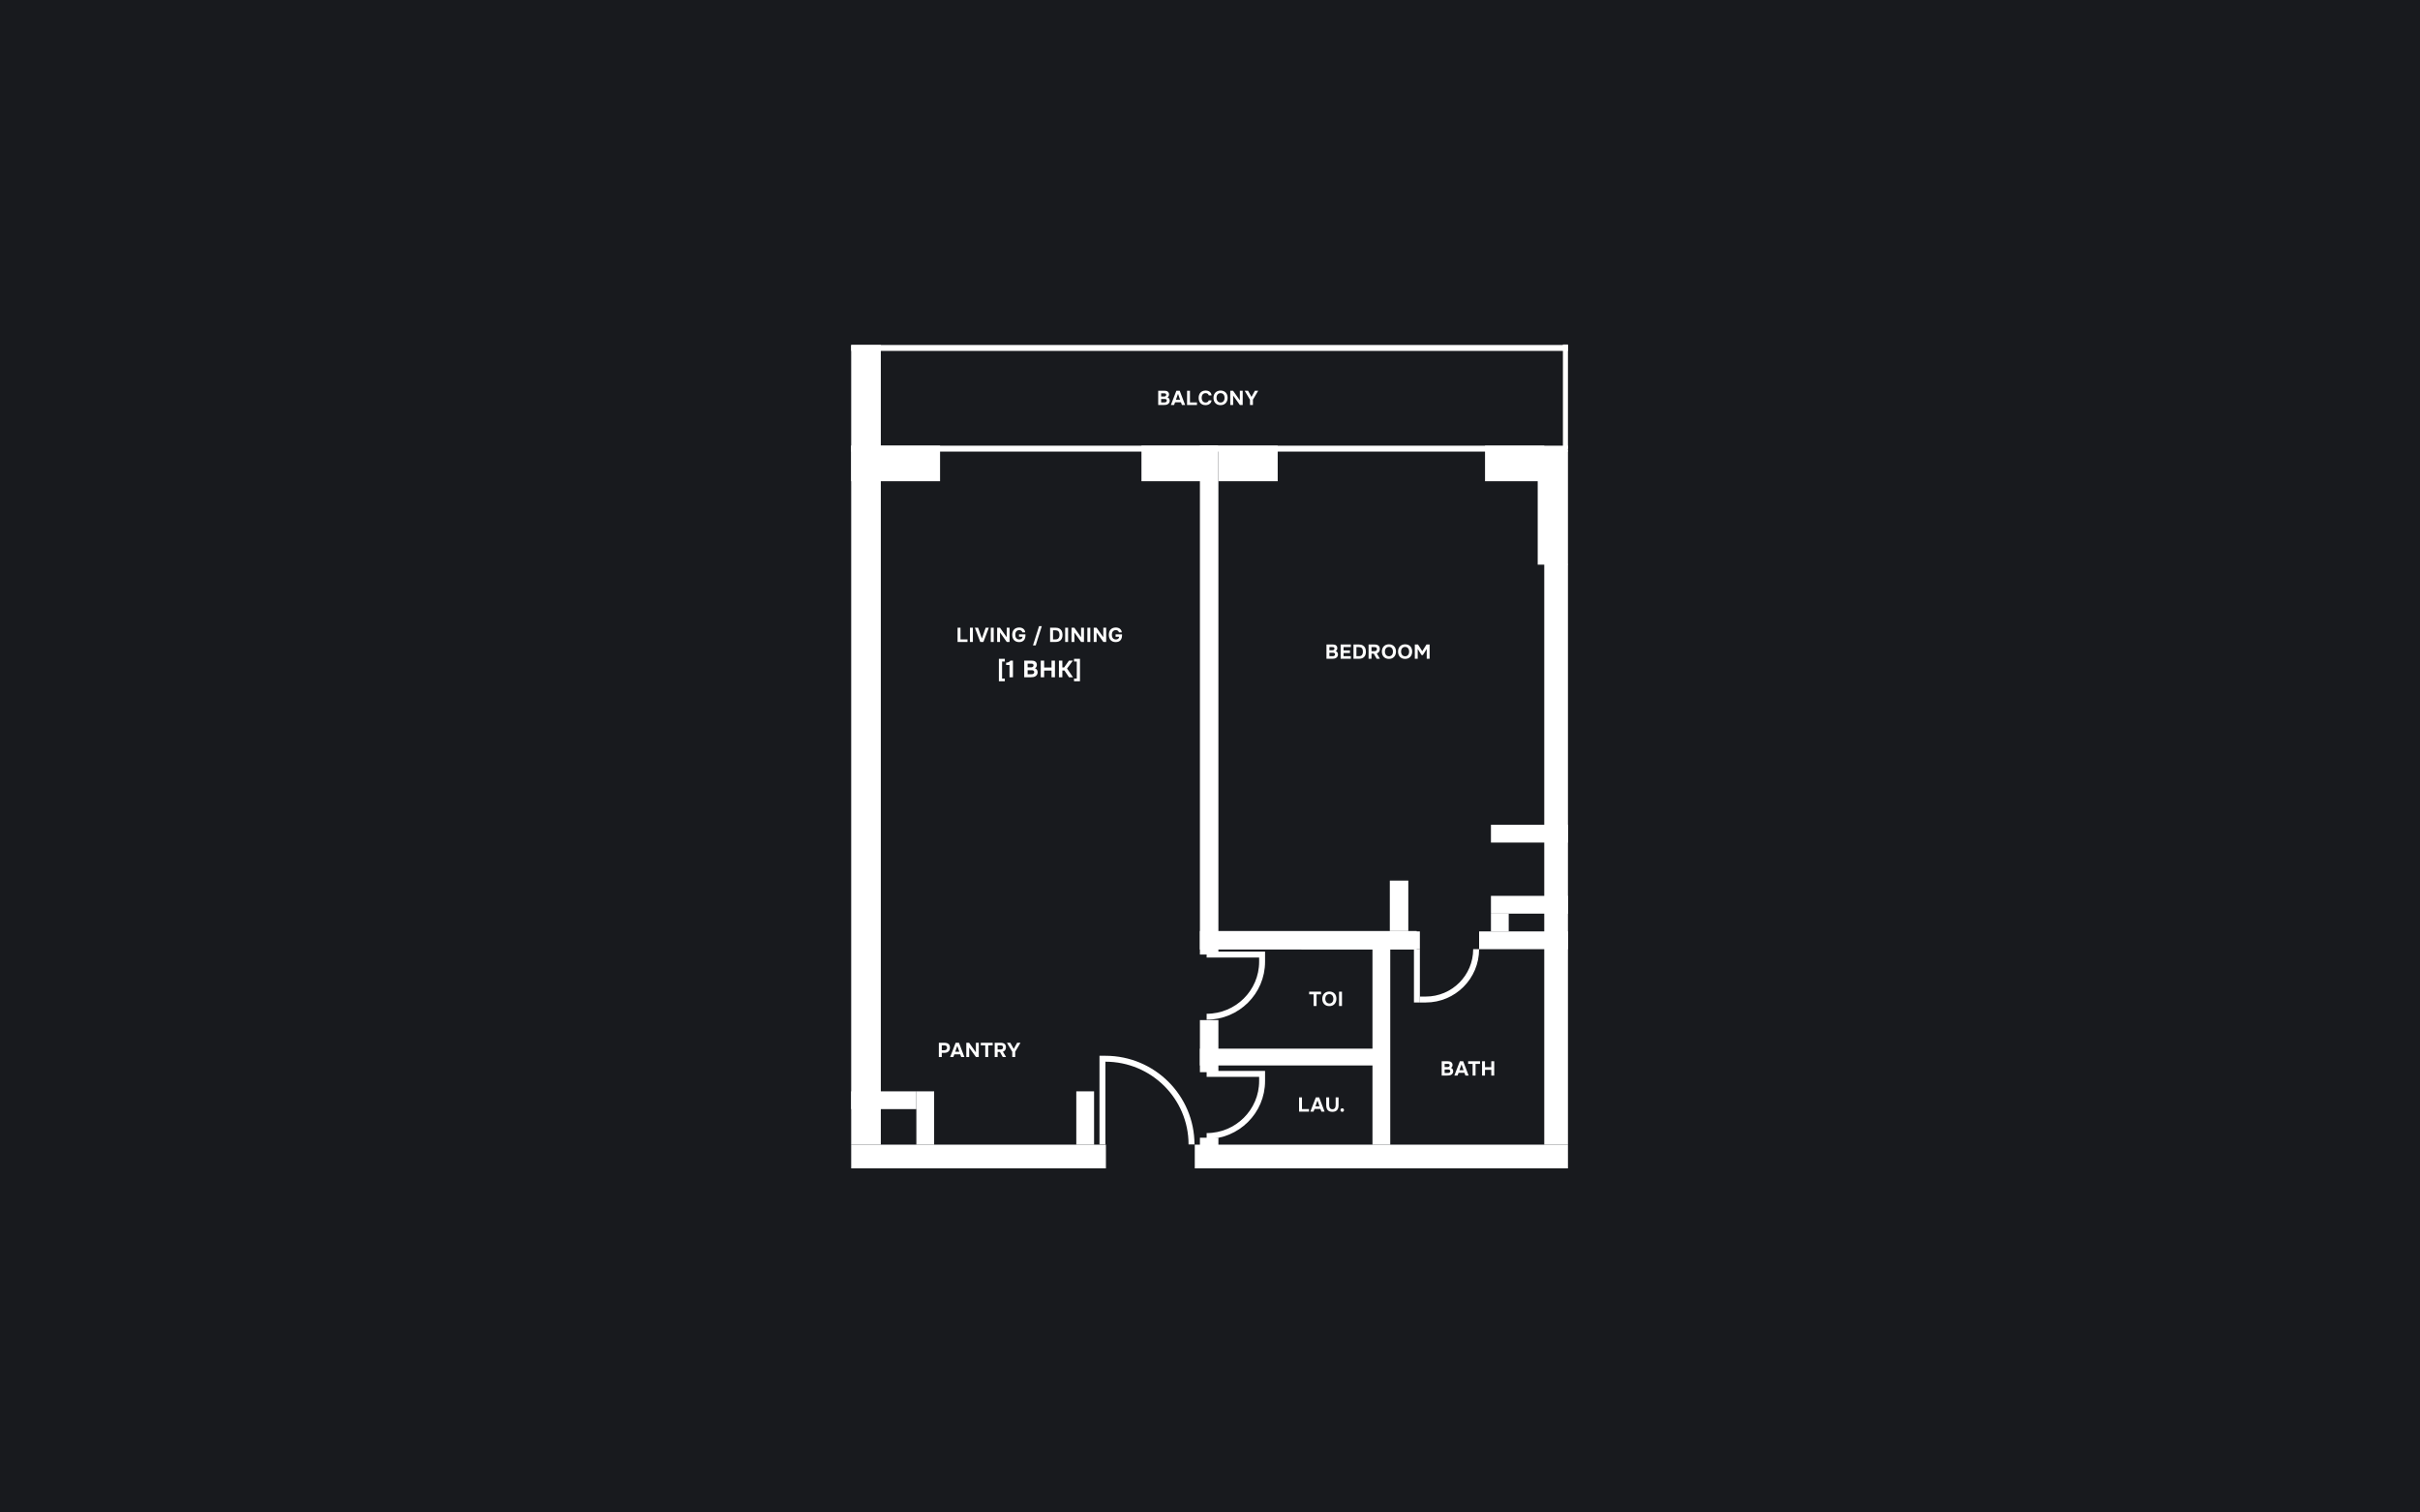 <?xml version="1.0" encoding="UTF-8"?>
<svg xmlns="http://www.w3.org/2000/svg" width="1440" height="900" viewBox="0 0 1440 900" fill="none">
  <rect x="0" y="0" width="1440" height="900" fill="#808080" stroke="none"/>
  <g clip-path="url(#clip0_725_412874)">
    <path d="M1440 0H0V900H1440V0Z" fill="#181A1E"></path>
    <path d="M545.273 681.123H555.848V649.4H545.273V681.123Z" fill="white"></path>
    <path d="M506.501 659.975H545.273V649.4H506.501V659.975Z" fill="white"></path>
    <path d="M506.5 681.123H524.124L524.124 205.277H506.5L506.5 681.123Z" fill="white"></path>
    <path d="M640.442 681.123H651.017V649.4H640.442V681.123Z" fill="white"></path>
    <path d="M714 682H725V677H714V682Z" fill="white"></path>
    <path d="M714 638H725V607H714V638Z" fill="white"></path>
    <path d="M714 568H725V265H714V568Z" fill="white"></path>
    <path d="M816.681 681.123H827.256V554.231H816.681V681.123Z" fill="white"></path>
    <path d="M918.901 681.123H933V335.694H918.901V681.123Z" fill="white"></path>
    <path d="M827 554H838V524H827V554Z" fill="white"></path>
    <path d="M774.384 564.807H844.88V554.232H774.384V564.807Z" fill="white"></path>
    <path d="M880.128 564.807H933V554.232H880.128V564.807Z" fill="white"></path>
    <path d="M887.178 543.656H933V533.081H887.178V543.656Z" fill="white"></path>
    <path d="M887.178 501.361H933V490.786H887.178V501.361Z" fill="white"></path>
    <path d="M887.178 554.232H897.752V543.658H887.178V554.232Z" fill="white"></path>
    <path d="M714 634H827V624H714V634Z" fill="white"></path>
    <path d="M714 565H843V554H714V565Z" fill="white"></path>
    <path d="M915 336H933V268H915V336Z" fill="white"></path>
    <path d="M930 267H933V205H930V267Z" fill="white"></path>
    <path d="M506.501 286.35H559.373V265.201H506.501V286.35Z" fill="white"></path>
    <path d="M679.215 286.348H714.463V265.199H679.215V286.348Z" fill="white"></path>
    <path d="M725.037 286.348H760.285V265.199H725.037V286.348Z" fill="white"></path>
    <path d="M883.653 286.35H918.9V265.201H883.653V286.35Z" fill="white"></path>
    <path d="M506.5 695.223H658.066V681.124H506.5V695.223Z" fill="white"></path>
    <path d="M710.939 695.223H933V681.124H710.939V695.223Z" fill="white"></path>
    <path d="M933 268.724V265.199H506.501V268.724H933Z" fill="white"></path>
    <path d="M933 208.802V205.277L506.501 205.277V208.802L933 208.802Z" fill="white"></path>
    <path d="M844.88 596.53V564.807H841.355V596.53H844.88Z" fill="white"></path>
    <path d="M878.366 564.807C878.366 581.353 864.952 594.767 848.406 594.767H844.881" stroke="white" stroke-width="3.525"></path>
    <path d="M709 681C709 652.833 686.062 630 657.766 630H656V681" stroke="white" stroke-width="3.525"></path>
    <path d="M718 605C736.225 605 751 590.346 751 572.269L751 568L718 568" stroke="white" stroke-width="3.525"></path>
    <path d="M718 676C736.225 676 751 661.346 751 643.269L751 639L718 639" stroke="white" stroke-width="3.525"></path>
    <path d="M689.184 241V232.504H692.952C693.344 232.504 693.704 232.544 694.032 232.624C694.368 232.704 694.66 232.848 694.908 233.056C695.108 233.216 695.276 233.428 695.412 233.692C695.556 233.948 695.628 234.26 695.628 234.628C695.636 235.02 695.564 235.368 695.412 235.672C695.268 235.976 695.02 236.232 694.668 236.44C694.916 236.512 695.128 236.62 695.304 236.764C695.48 236.908 695.62 237.076 695.724 237.268C695.836 237.46 695.916 237.668 695.964 237.892C696.012 238.116 696.032 238.348 696.024 238.588C696.008 238.972 695.904 239.328 695.712 239.656C695.528 239.976 695.284 240.236 694.98 240.436C694.62 240.684 694.224 240.84 693.792 240.904C693.36 240.968 692.932 241 692.508 241H689.184ZM692.46 235.948C692.636 235.948 692.812 235.94 692.988 235.924C693.164 235.9 693.328 235.844 693.48 235.756C693.608 235.676 693.716 235.568 693.804 235.432C693.892 235.296 693.94 235.136 693.948 234.952C693.956 234.76 693.924 234.604 693.852 234.484C693.78 234.364 693.692 234.272 693.588 234.208C693.46 234.128 693.312 234.084 693.144 234.076C692.976 234.06 692.804 234.052 692.628 234.052H690.924V235.948H692.46ZM690.924 239.464H692.508C692.74 239.464 692.984 239.452 693.24 239.428C693.504 239.396 693.728 239.312 693.912 239.176C694.024 239.088 694.116 238.98 694.188 238.852C694.26 238.716 694.296 238.548 694.296 238.348C694.296 238.164 694.256 238.008 694.176 237.88C694.096 237.752 693.996 237.656 693.876 237.592C693.74 237.504 693.584 237.452 693.408 237.436C693.24 237.42 693.064 237.412 692.88 237.412L690.924 237.424V239.464ZM699.223 239.38L698.611 241H696.715L700.003 232.504H701.971L705.211 241H703.303L702.715 239.38H699.223ZM699.727 237.844H702.199L700.975 234.34L699.727 237.844ZM708.079 239.464H712.243V241H706.351V232.504H708.079V239.464ZM715.036 236.728C715.036 237.088 715.08 237.436 715.168 237.772C715.264 238.108 715.404 238.404 715.588 238.66C715.78 238.916 716.02 239.124 716.308 239.284C716.604 239.436 716.956 239.512 717.364 239.512C717.876 239.512 718.296 239.4 718.624 239.176C718.96 238.944 719.168 238.624 719.248 238.216H720.928C720.888 238.688 720.764 239.104 720.556 239.464C720.348 239.816 720.08 240.112 719.752 240.352C719.424 240.592 719.052 240.772 718.636 240.892C718.22 241.012 717.788 241.072 717.34 241.072C716.676 241.072 716.088 240.964 715.576 240.748C715.072 240.532 714.644 240.232 714.292 239.848C713.948 239.464 713.688 239.008 713.512 238.48C713.336 237.952 713.248 237.372 713.248 236.74C713.248 236.124 713.336 235.552 713.512 235.024C713.696 234.488 713.964 234.028 714.316 233.644C714.668 233.252 715.096 232.948 715.6 232.732C716.112 232.508 716.7 232.396 717.364 232.396C717.828 232.396 718.264 232.452 718.672 232.564C719.08 232.676 719.444 232.848 719.764 233.08C720.084 233.312 720.344 233.612 720.544 233.98C720.752 234.34 720.88 234.772 720.928 235.276H719.248C719.16 234.868 718.952 234.544 718.624 234.304C718.296 234.064 717.876 233.944 717.364 233.944C716.956 233.944 716.604 234.02 716.308 234.172C716.02 234.316 715.78 234.516 715.588 234.772C715.404 235.028 715.264 235.328 715.168 235.672C715.08 236.008 715.036 236.36 715.036 236.728ZM726.29 232.396C726.938 232.396 727.522 232.5 728.042 232.708C728.562 232.916 729.002 233.212 729.362 233.596C729.722 233.972 729.998 234.424 730.19 234.952C730.382 235.48 730.478 236.064 730.478 236.704C730.478 237.328 730.382 237.908 730.19 238.444C729.998 238.98 729.722 239.444 729.362 239.836C729.002 240.228 728.558 240.536 728.03 240.76C727.51 240.976 726.918 241.08 726.254 241.072C725.59 241.072 724.998 240.964 724.478 240.748C723.966 240.524 723.53 240.22 723.17 239.836C722.818 239.452 722.546 238.996 722.354 238.468C722.17 237.94 722.078 237.364 722.078 236.74C722.078 236.1 722.174 235.516 722.366 234.988C722.566 234.452 722.846 233.992 723.206 233.608C723.574 233.224 724.018 232.928 724.538 232.72C725.058 232.504 725.642 232.396 726.29 232.396ZM723.866 236.716C723.866 237.084 723.914 237.436 724.01 237.772C724.114 238.1 724.262 238.392 724.454 238.648C724.654 238.904 724.906 239.112 725.21 239.272C725.514 239.424 725.87 239.504 726.278 239.512C726.67 239.52 727.018 239.452 727.322 239.308C727.626 239.156 727.878 238.952 728.078 238.696C728.278 238.432 728.43 238.132 728.534 237.796C728.638 237.452 728.69 237.096 728.69 236.728C728.69 236.368 728.638 236.02 728.534 235.684C728.438 235.348 728.29 235.052 728.09 234.796C727.898 234.532 727.65 234.324 727.346 234.172C727.042 234.02 726.686 233.944 726.278 233.944C725.878 233.944 725.526 234.02 725.222 234.172C724.918 234.324 724.666 234.528 724.466 234.784C724.266 235.04 724.114 235.336 724.01 235.672C723.914 236 723.866 236.348 723.866 236.716ZM733.724 232.504L737.756 238.192V232.504H739.46V241H737.792L733.76 235.336V241H732.056V232.504H733.724ZM746.715 232.504H748.683L745.539 237.82V241H743.799V237.844L740.619 232.504H742.623L744.687 236.176L746.715 232.504Z" fill="white"></path>
    <path d="M774.728 659.96H778.892V661.496H773V653H774.728V659.96ZM782.207 659.876L781.595 661.496H779.699L782.987 653H784.955L788.195 661.496H786.287L785.699 659.876H782.207ZM782.711 658.34H785.183L783.959 654.836L782.711 658.34ZM792.83 661.592C792.166 661.592 791.598 661.496 791.126 661.304C790.662 661.112 790.282 660.84 789.986 660.488C789.698 660.136 789.486 659.716 789.35 659.228C789.222 658.732 789.158 658.176 789.158 657.56V653H790.898V657.68C790.898 657.992 790.93 658.292 790.994 658.58C791.058 658.86 791.166 659.108 791.318 659.324C791.47 659.54 791.67 659.716 791.918 659.852C792.166 659.98 792.478 660.044 792.854 660.044C793.222 660.044 793.53 659.98 793.778 659.852C794.026 659.716 794.222 659.54 794.366 659.324C794.518 659.1 794.622 658.848 794.678 658.568C794.742 658.28 794.774 657.984 794.774 657.68V653H796.502V657.56C796.502 658.16 796.434 658.712 796.298 659.216C796.17 659.712 795.958 660.136 795.662 660.488C795.374 660.84 794.994 661.112 794.522 661.304C794.058 661.496 793.494 661.592 792.83 661.592ZM798.688 659.504C798.992 659.504 799.24 659.596 799.432 659.78C799.624 659.964 799.72 660.224 799.72 660.56C799.72 660.896 799.624 661.152 799.432 661.328C799.24 661.504 798.992 661.592 798.688 661.592C798.384 661.592 798.132 661.504 797.932 661.328C797.74 661.152 797.644 660.896 797.644 660.56C797.644 660.224 797.74 659.964 797.932 659.78C798.132 659.596 798.384 659.504 798.688 659.504Z" fill="white"></path>
    <path d="M779 591.656V590.108H786.068V591.656H783.404V598.604H781.664V591.656H779ZM791.019 590C791.667 590 792.251 590.104 792.771 590.312C793.291 590.52 793.731 590.816 794.091 591.2C794.451 591.576 794.727 592.028 794.919 592.556C795.111 593.084 795.207 593.668 795.207 594.308C795.207 594.932 795.111 595.512 794.919 596.048C794.727 596.584 794.451 597.048 794.091 597.44C793.731 597.832 793.287 598.14 792.759 598.364C792.239 598.58 791.647 598.684 790.983 598.676C790.319 598.676 789.727 598.568 789.207 598.352C788.695 598.128 788.259 597.824 787.899 597.44C787.547 597.056 787.275 596.6 787.083 596.072C786.899 595.544 786.807 594.968 786.807 594.344C786.807 593.704 786.903 593.12 787.095 592.592C787.295 592.056 787.575 591.596 787.935 591.212C788.303 590.828 788.747 590.532 789.267 590.324C789.787 590.108 790.371 590 791.019 590ZM788.595 594.32C788.595 594.688 788.643 595.04 788.739 595.376C788.843 595.704 788.991 595.996 789.183 596.252C789.383 596.508 789.635 596.716 789.939 596.876C790.243 597.028 790.599 597.108 791.007 597.116C791.399 597.124 791.747 597.056 792.051 596.912C792.355 596.76 792.607 596.556 792.807 596.3C793.007 596.036 793.159 595.736 793.263 595.4C793.367 595.056 793.419 594.7 793.419 594.332C793.419 593.972 793.367 593.624 793.263 593.288C793.167 592.952 793.019 592.656 792.819 592.4C792.627 592.136 792.379 591.928 792.075 591.776C791.771 591.624 791.415 591.548 791.007 591.548C790.607 591.548 790.255 591.624 789.951 591.776C789.647 591.928 789.395 592.132 789.195 592.388C788.995 592.644 788.843 592.94 788.739 593.276C788.643 593.604 788.595 593.952 788.595 594.32ZM798.525 598.604H796.785V590.108H798.525V598.604Z" fill="white"></path>
    <path d="M789.307 392V383.504H793.075C793.467 383.504 793.827 383.544 794.155 383.624C794.491 383.704 794.783 383.848 795.031 384.056C795.231 384.216 795.399 384.428 795.535 384.692C795.679 384.948 795.751 385.26 795.751 385.628C795.759 386.02 795.687 386.368 795.535 386.672C795.391 386.976 795.143 387.232 794.791 387.44C795.039 387.512 795.251 387.62 795.427 387.764C795.603 387.908 795.743 388.076 795.847 388.268C795.959 388.46 796.039 388.668 796.087 388.892C796.135 389.116 796.155 389.348 796.147 389.588C796.131 389.972 796.027 390.328 795.835 390.656C795.651 390.976 795.407 391.236 795.103 391.436C794.743 391.684 794.347 391.84 793.915 391.904C793.483 391.968 793.055 392 792.631 392H789.307ZM792.583 386.948C792.759 386.948 792.935 386.94 793.111 386.924C793.287 386.9 793.451 386.844 793.603 386.756C793.731 386.676 793.839 386.568 793.927 386.432C794.015 386.296 794.063 386.136 794.071 385.952C794.079 385.76 794.047 385.604 793.975 385.484C793.903 385.364 793.815 385.272 793.711 385.208C793.583 385.128 793.435 385.084 793.267 385.076C793.099 385.06 792.927 385.052 792.751 385.052H791.047V386.948H792.583ZM791.047 390.464H792.631C792.863 390.464 793.107 390.452 793.363 390.428C793.627 390.396 793.851 390.312 794.035 390.176C794.147 390.088 794.239 389.98 794.311 389.852C794.383 389.716 794.419 389.548 794.419 389.348C794.419 389.164 794.379 389.008 794.299 388.88C794.219 388.752 794.119 388.656 793.999 388.592C793.863 388.504 793.707 388.452 793.531 388.436C793.363 388.42 793.187 388.412 793.003 388.412L791.047 388.424V390.464ZM803.81 383.504V385.052H799.478V387.032H803.258V388.58H799.478V390.464H803.81V392H797.738V383.504H803.81ZM805.385 392V383.504H808.517C808.925 383.504 809.325 383.54 809.717 383.612C810.109 383.676 810.485 383.804 810.845 383.996C811.485 384.324 811.965 384.808 812.285 385.448C812.613 386.088 812.777 386.86 812.777 387.764C812.777 389.132 812.421 390.18 811.709 390.908C811.005 391.636 809.969 392 808.601 392H805.385ZM808.613 390.464C808.725 390.464 808.845 390.456 808.973 390.44C809.101 390.424 809.229 390.404 809.357 390.38C809.485 390.348 809.605 390.312 809.717 390.272C809.829 390.232 809.925 390.188 810.005 390.14C810.333 389.916 810.577 389.6 810.737 389.192C810.905 388.776 810.989 388.3 810.989 387.764C810.989 387.34 810.941 386.956 810.845 386.612C810.749 386.268 810.601 385.976 810.401 385.736C810.177 385.472 809.889 385.292 809.537 385.196C809.193 385.1 808.853 385.052 808.517 385.052H807.125V390.464H808.613ZM817.739 383.504C817.963 383.504 818.187 383.512 818.411 383.528C818.635 383.536 818.855 383.564 819.071 383.612C819.287 383.66 819.495 383.732 819.695 383.828C819.903 383.916 820.095 384.04 820.271 384.2C820.551 384.456 820.751 384.764 820.871 385.124C820.991 385.476 821.047 385.836 821.039 386.204C821.031 386.7 820.943 387.12 820.775 387.464C820.615 387.808 820.395 388.1 820.115 388.34C819.859 388.548 819.563 388.696 819.227 388.784L821.111 392H819.167L817.451 388.952H816.095V392H814.355V383.504H817.739ZM817.751 387.488C817.967 387.488 818.171 387.468 818.363 387.428C818.555 387.388 818.719 387.324 818.855 387.236C818.999 387.14 819.111 387.016 819.191 386.864C819.279 386.704 819.327 386.504 819.335 386.264C819.343 386.008 819.307 385.8 819.227 385.64C819.147 385.48 819.035 385.356 818.891 385.268C818.755 385.18 818.591 385.124 818.399 385.1C818.215 385.068 818.011 385.052 817.787 385.052H816.095V387.488H817.751ZM826.484 383.396C827.132 383.396 827.716 383.5 828.236 383.708C828.756 383.916 829.196 384.212 829.556 384.596C829.916 384.972 830.192 385.424 830.384 385.952C830.576 386.48 830.672 387.064 830.672 387.704C830.672 388.328 830.576 388.908 830.384 389.444C830.192 389.98 829.916 390.444 829.556 390.836C829.196 391.228 828.752 391.536 828.224 391.76C827.704 391.976 827.112 392.08 826.448 392.072C825.784 392.072 825.192 391.964 824.672 391.748C824.16 391.524 823.724 391.22 823.364 390.836C823.012 390.452 822.74 389.996 822.548 389.468C822.364 388.94 822.272 388.364 822.272 387.74C822.272 387.1 822.368 386.516 822.56 385.988C822.76 385.452 823.04 384.992 823.4 384.608C823.768 384.224 824.212 383.928 824.732 383.72C825.252 383.504 825.836 383.396 826.484 383.396ZM824.06 387.716C824.06 388.084 824.108 388.436 824.204 388.772C824.308 389.1 824.456 389.392 824.648 389.648C824.848 389.904 825.1 390.112 825.404 390.272C825.708 390.424 826.064 390.504 826.472 390.512C826.864 390.52 827.212 390.452 827.516 390.308C827.82 390.156 828.072 389.952 828.272 389.696C828.472 389.432 828.624 389.132 828.728 388.796C828.832 388.452 828.884 388.096 828.884 387.728C828.884 387.368 828.832 387.02 828.728 386.684C828.632 386.348 828.484 386.052 828.284 385.796C828.092 385.532 827.844 385.324 827.54 385.172C827.236 385.02 826.88 384.944 826.472 384.944C826.072 384.944 825.72 385.02 825.416 385.172C825.112 385.324 824.86 385.528 824.66 385.784C824.46 386.04 824.308 386.336 824.204 386.672C824.108 387 824.06 387.348 824.06 387.716ZM836.11 383.396C836.758 383.396 837.342 383.5 837.862 383.708C838.382 383.916 838.822 384.212 839.182 384.596C839.542 384.972 839.818 385.424 840.01 385.952C840.202 386.48 840.298 387.064 840.298 387.704C840.298 388.328 840.202 388.908 840.01 389.444C839.818 389.98 839.542 390.444 839.182 390.836C838.822 391.228 838.378 391.536 837.85 391.76C837.33 391.976 836.738 392.08 836.074 392.072C835.41 392.072 834.818 391.964 834.298 391.748C833.786 391.524 833.35 391.22 832.99 390.836C832.638 390.452 832.366 389.996 832.174 389.468C831.99 388.94 831.898 388.364 831.898 387.74C831.898 387.1 831.994 386.516 832.186 385.988C832.386 385.452 832.666 384.992 833.026 384.608C833.394 384.224 833.838 383.928 834.358 383.72C834.878 383.504 835.462 383.396 836.11 383.396ZM833.686 387.716C833.686 388.084 833.734 388.436 833.83 388.772C833.934 389.1 834.082 389.392 834.274 389.648C834.474 389.904 834.726 390.112 835.03 390.272C835.334 390.424 835.69 390.504 836.098 390.512C836.49 390.52 836.838 390.452 837.142 390.308C837.446 390.156 837.698 389.952 837.898 389.696C838.098 389.432 838.25 389.132 838.354 388.796C838.458 388.452 838.51 388.096 838.51 387.728C838.51 387.368 838.458 387.02 838.354 386.684C838.258 386.348 838.11 386.052 837.91 385.796C837.718 385.532 837.47 385.324 837.166 385.172C836.862 385.02 836.506 384.944 836.098 384.944C835.698 384.944 835.346 385.02 835.042 385.172C834.738 385.324 834.486 385.528 834.286 385.784C834.086 386.04 833.934 386.336 833.83 386.672C833.734 387 833.686 387.348 833.686 387.716ZM843.76 383.504L846.304 387.5L848.836 383.504H850.684V392H848.956V386.144L846.664 389.804H845.884L843.592 386.144V392H841.876V383.504H843.76Z" fill="white"></path>
    <path d="M571.53 380.464H575.694V382H569.802V373.504H571.53V380.464ZM578.907 382H577.167V373.504H578.907V382ZM586.514 373.504H588.398L585.17 382H583.298L580.07 373.504H582.002L584.27 379.924L586.514 373.504ZM591.305 382H589.565V373.504H591.305V382ZM595.012 373.504L599.044 379.192V373.504H600.748V382H599.08L595.048 376.336V382H593.344V373.504H595.012ZM604.115 377.74C604.115 378.108 604.159 378.46 604.247 378.796C604.343 379.124 604.487 379.416 604.679 379.672C604.871 379.92 605.115 380.12 605.411 380.272C605.707 380.424 606.059 380.504 606.467 380.512C606.715 380.52 606.955 380.492 607.187 380.428C607.427 380.364 607.639 380.268 607.823 380.14C608.007 380.004 608.155 379.832 608.267 379.624C608.387 379.416 608.459 379.172 608.483 378.892H606.347V377.488H610.187C610.195 377.792 610.191 378.104 610.175 378.424C610.159 378.744 610.115 379.056 610.043 379.36C609.979 379.664 609.879 379.96 609.743 380.248C609.615 380.528 609.443 380.78 609.227 381.004C608.923 381.324 608.543 381.584 608.087 381.784C607.631 381.976 607.083 382.072 606.443 382.072C605.779 382.072 605.187 381.968 604.667 381.76C604.155 381.544 603.723 381.244 603.371 380.86C603.027 380.476 602.763 380.02 602.579 379.492C602.403 378.964 602.315 378.384 602.315 377.752C602.315 377.104 602.403 376.512 602.579 375.976C602.763 375.44 603.031 374.984 603.383 374.608C603.735 374.224 604.167 373.928 604.679 373.72C605.199 373.504 605.791 373.396 606.455 373.396C606.911 373.396 607.347 373.456 607.763 373.576C608.179 373.696 608.547 373.876 608.867 374.116C609.187 374.356 609.451 374.656 609.659 375.016C609.867 375.376 609.991 375.796 610.031 376.276H608.351C608.271 375.868 608.047 375.54 607.679 375.292C607.319 375.044 606.887 374.928 606.383 374.944C605.983 374.96 605.639 375.048 605.351 375.208C605.063 375.36 604.827 375.564 604.643 375.82C604.459 376.076 604.323 376.372 604.235 376.708C604.155 377.036 604.115 377.38 604.115 377.74ZM614.664 384.052L618.288 372.592H619.908L616.284 384.052H614.664ZM624.849 382V373.504H627.981C628.389 373.504 628.789 373.54 629.181 373.612C629.573 373.676 629.949 373.804 630.309 373.996C630.949 374.324 631.429 374.808 631.749 375.448C632.077 376.088 632.241 376.86 632.241 377.764C632.241 379.132 631.885 380.18 631.173 380.908C630.469 381.636 629.433 382 628.065 382H624.849ZM628.077 380.464C628.189 380.464 628.309 380.456 628.437 380.44C628.565 380.424 628.693 380.404 628.821 380.38C628.949 380.348 629.069 380.312 629.181 380.272C629.293 380.232 629.389 380.188 629.469 380.14C629.797 379.916 630.041 379.6 630.201 379.192C630.369 378.776 630.453 378.3 630.453 377.764C630.453 377.34 630.405 376.956 630.309 376.612C630.213 376.268 630.065 375.976 629.865 375.736C629.641 375.472 629.353 375.292 629.001 375.196C628.657 375.1 628.317 375.052 627.981 375.052H626.589V380.464H628.077ZM635.559 382H633.819V373.504H635.559V382ZM639.266 373.504L643.298 379.192V373.504H645.002V382H643.334L639.302 376.336V382H637.598V373.504H639.266ZM648.777 382H647.037V373.504H648.777V382ZM652.485 373.504L656.517 379.192V373.504H658.221V382H656.553L652.521 376.336V382H650.817V373.504H652.485ZM661.588 377.74C661.588 378.108 661.632 378.46 661.72 378.796C661.816 379.124 661.96 379.416 662.152 379.672C662.344 379.92 662.588 380.12 662.884 380.272C663.18 380.424 663.532 380.504 663.94 380.512C664.188 380.52 664.428 380.492 664.66 380.428C664.9 380.364 665.112 380.268 665.296 380.14C665.48 380.004 665.628 379.832 665.74 379.624C665.86 379.416 665.932 379.172 665.956 378.892H663.82V377.488H667.66C667.668 377.792 667.664 378.104 667.648 378.424C667.632 378.744 667.588 379.056 667.516 379.36C667.452 379.664 667.352 379.96 667.216 380.248C667.088 380.528 666.916 380.78 666.7 381.004C666.396 381.324 666.016 381.584 665.56 381.784C665.104 381.976 664.556 382.072 663.916 382.072C663.252 382.072 662.66 381.968 662.14 381.76C661.628 381.544 661.196 381.244 660.844 380.86C660.5 380.476 660.236 380.02 660.052 379.492C659.876 378.964 659.788 378.384 659.788 377.752C659.788 377.104 659.876 376.512 660.052 375.976C660.236 375.44 660.504 374.984 660.856 374.608C661.208 374.224 661.64 373.928 662.152 373.72C662.672 373.504 663.264 373.396 663.928 373.396C664.384 373.396 664.82 373.456 665.236 373.576C665.652 373.696 666.02 373.876 666.34 374.116C666.66 374.356 666.924 374.656 667.132 375.016C667.34 375.376 667.464 375.796 667.504 376.276H665.824C665.744 375.868 665.52 375.54 665.152 375.292C664.792 375.044 664.36 374.928 663.856 374.944C663.456 374.96 663.112 375.048 662.824 375.208C662.536 375.36 662.3 375.564 662.116 375.82C661.932 376.076 661.796 376.372 661.708 376.708C661.628 377.036 661.588 377.38 661.588 377.74ZM594.381 392.024H597.909V393.648H596.271V403.77H597.909V405.394H594.381V392.024ZM602.747 403H600.703V395.706H598.687V394.306C598.986 394.306 599.261 394.283 599.513 394.236C599.775 394.18 600.017 394.096 600.241 393.984C600.437 393.881 600.624 393.755 600.801 393.606C600.979 393.447 601.119 393.275 601.221 393.088H602.747V403ZM609.453 403V393.088H613.849C614.306 393.088 614.726 393.135 615.109 393.228C615.501 393.321 615.842 393.489 616.131 393.732C616.364 393.919 616.56 394.166 616.719 394.474C616.887 394.773 616.971 395.137 616.971 395.566C616.98 396.023 616.896 396.429 616.719 396.784C616.551 397.139 616.262 397.437 615.851 397.68C616.14 397.764 616.388 397.89 616.593 398.058C616.798 398.226 616.962 398.422 617.083 398.646C617.214 398.87 617.307 399.113 617.363 399.374C617.419 399.635 617.442 399.906 617.433 400.186C617.414 400.634 617.293 401.049 617.069 401.432C616.854 401.805 616.57 402.109 616.215 402.342C615.795 402.631 615.333 402.813 614.829 402.888C614.325 402.963 613.826 403 613.331 403H609.453ZM613.275 397.106C613.48 397.106 613.686 397.097 613.891 397.078C614.096 397.05 614.288 396.985 614.465 396.882C614.614 396.789 614.74 396.663 614.843 396.504C614.946 396.345 615.002 396.159 615.011 395.944C615.02 395.72 614.983 395.538 614.899 395.398C614.815 395.258 614.712 395.151 614.591 395.076C614.442 394.983 614.269 394.931 614.073 394.922C613.877 394.903 613.676 394.894 613.471 394.894H611.483V397.106H613.275ZM611.483 401.208H613.331C613.602 401.208 613.886 401.194 614.185 401.166C614.493 401.129 614.754 401.031 614.969 400.872C615.1 400.769 615.207 400.643 615.291 400.494C615.375 400.335 615.417 400.139 615.417 399.906C615.417 399.691 615.37 399.509 615.277 399.36C615.184 399.211 615.067 399.099 614.927 399.024C614.768 398.921 614.586 398.861 614.381 398.842C614.185 398.823 613.98 398.814 613.765 398.814L611.483 398.828V401.208ZM621.32 397.204H625.702V393.088H627.732V403H625.702V399.01H621.32V403H619.29V393.088H621.32V397.204ZM632.141 398.968V403H630.111V393.088H632.141V397.176H633.191L636.075 393.088H638.427L634.927 397.792L638.469 403H636.103L633.387 398.968H632.141ZM642.625 405.394H639.097V403.77H640.735V393.648H639.097V392.024H642.625V405.394Z" fill="white"></path>
    <path d="M857.868 640V631.504H861.636C862.028 631.504 862.388 631.544 862.716 631.624C863.052 631.704 863.344 631.848 863.592 632.056C863.792 632.216 863.96 632.428 864.096 632.692C864.24 632.948 864.312 633.26 864.312 633.628C864.32 634.02 864.248 634.368 864.096 634.672C863.952 634.976 863.704 635.232 863.352 635.44C863.6 635.512 863.812 635.62 863.988 635.764C864.164 635.908 864.304 636.076 864.408 636.268C864.52 636.46 864.6 636.668 864.648 636.892C864.696 637.116 864.716 637.348 864.708 637.588C864.692 637.972 864.588 638.328 864.396 638.656C864.212 638.976 863.968 639.236 863.664 639.436C863.304 639.684 862.908 639.84 862.476 639.904C862.044 639.968 861.616 640 861.192 640H857.868ZM861.144 634.948C861.32 634.948 861.496 634.94 861.672 634.924C861.848 634.9 862.012 634.844 862.164 634.756C862.292 634.676 862.4 634.568 862.488 634.432C862.576 634.296 862.624 634.136 862.632 633.952C862.64 633.76 862.608 633.604 862.536 633.484C862.464 633.364 862.376 633.272 862.272 633.208C862.144 633.128 861.996 633.084 861.828 633.076C861.66 633.06 861.488 633.052 861.312 633.052H859.608V634.948H861.144ZM859.608 638.464H861.192C861.424 638.464 861.668 638.452 861.924 638.428C862.188 638.396 862.412 638.312 862.596 638.176C862.708 638.088 862.8 637.98 862.872 637.852C862.944 637.716 862.98 637.548 862.98 637.348C862.98 637.164 862.94 637.008 862.86 636.88C862.78 636.752 862.68 636.656 862.56 636.592C862.424 636.504 862.268 636.452 862.092 636.436C861.924 636.42 861.748 636.412 861.564 636.412L859.608 636.424V638.464ZM867.908 638.38L867.296 640H865.4L868.688 631.504H870.656L873.896 640H871.988L871.4 638.38H867.908ZM868.412 636.844H870.884L869.66 633.34L868.412 636.844ZM873.61 633.052V631.504H880.678V633.052H878.014V640H876.274V633.052H873.61ZM883.625 635.032H887.381V631.504H889.121V640H887.381V636.58H883.625V640H881.885V631.504H883.625V635.032Z" fill="white"></path>
    <path d="M561.918 620.504C562.43 620.504 562.894 620.56 563.31 620.672C563.726 620.776 564.078 620.948 564.366 621.188C564.662 621.42 564.886 621.728 565.038 622.112C565.198 622.488 565.274 622.952 565.266 623.504C565.258 623.984 565.174 624.412 565.014 624.788C564.854 625.156 564.63 625.468 564.342 625.724C564.062 625.972 563.722 626.164 563.322 626.3C562.93 626.428 562.502 626.492 562.038 626.492H560.394V629H558.654V620.504H561.918ZM561.942 624.956C562.158 624.956 562.362 624.928 562.554 624.872C562.754 624.816 562.926 624.728 563.07 624.608C563.214 624.488 563.33 624.34 563.418 624.164C563.506 623.988 563.554 623.78 563.562 623.54C563.578 622.996 563.43 622.612 563.118 622.388C562.814 622.164 562.418 622.052 561.93 622.052H560.394V624.956H561.942ZM567.873 627.38L567.261 629H565.365L568.653 620.504H570.621L573.861 629H571.953L571.365 627.38H567.873ZM568.377 625.844H570.849L569.625 622.34L568.377 625.844ZM576.669 620.504L580.701 626.192V620.504H582.405V629H580.737L576.705 623.336V629H575.001V620.504H576.669ZM583.612 622.052V620.504H590.68V622.052H588.016V629H586.276V622.052H583.612ZM595.271 620.504C595.495 620.504 595.719 620.512 595.943 620.528C596.167 620.536 596.387 620.564 596.603 620.612C596.819 620.66 597.027 620.732 597.227 620.828C597.435 620.916 597.627 621.04 597.803 621.2C598.083 621.456 598.283 621.764 598.403 622.124C598.523 622.476 598.579 622.836 598.571 623.204C598.563 623.7 598.475 624.12 598.307 624.464C598.147 624.808 597.927 625.1 597.647 625.34C597.391 625.548 597.095 625.696 596.759 625.784L598.643 629H596.699L594.983 625.952H593.627V629H591.887V620.504H595.271ZM595.283 624.488C595.499 624.488 595.703 624.468 595.895 624.428C596.087 624.388 596.251 624.324 596.387 624.236C596.531 624.14 596.643 624.016 596.723 623.864C596.811 623.704 596.859 623.504 596.867 623.264C596.875 623.008 596.839 622.8 596.759 622.64C596.679 622.48 596.567 622.356 596.423 622.268C596.287 622.18 596.123 622.124 595.931 622.1C595.747 622.068 595.543 622.052 595.319 622.052H593.627V624.488H595.283ZM605.257 620.504H607.225L604.081 625.82V629H602.341V625.844L599.161 620.504H601.165L603.229 624.176L605.257 620.504Z" fill="white"></path>
  </g>
  <defs>
    <clipPath id="clip0_725_412874">
      <rect width="1440" height="900" fill="white"></rect>
    </clipPath>
  </defs>
</svg>
